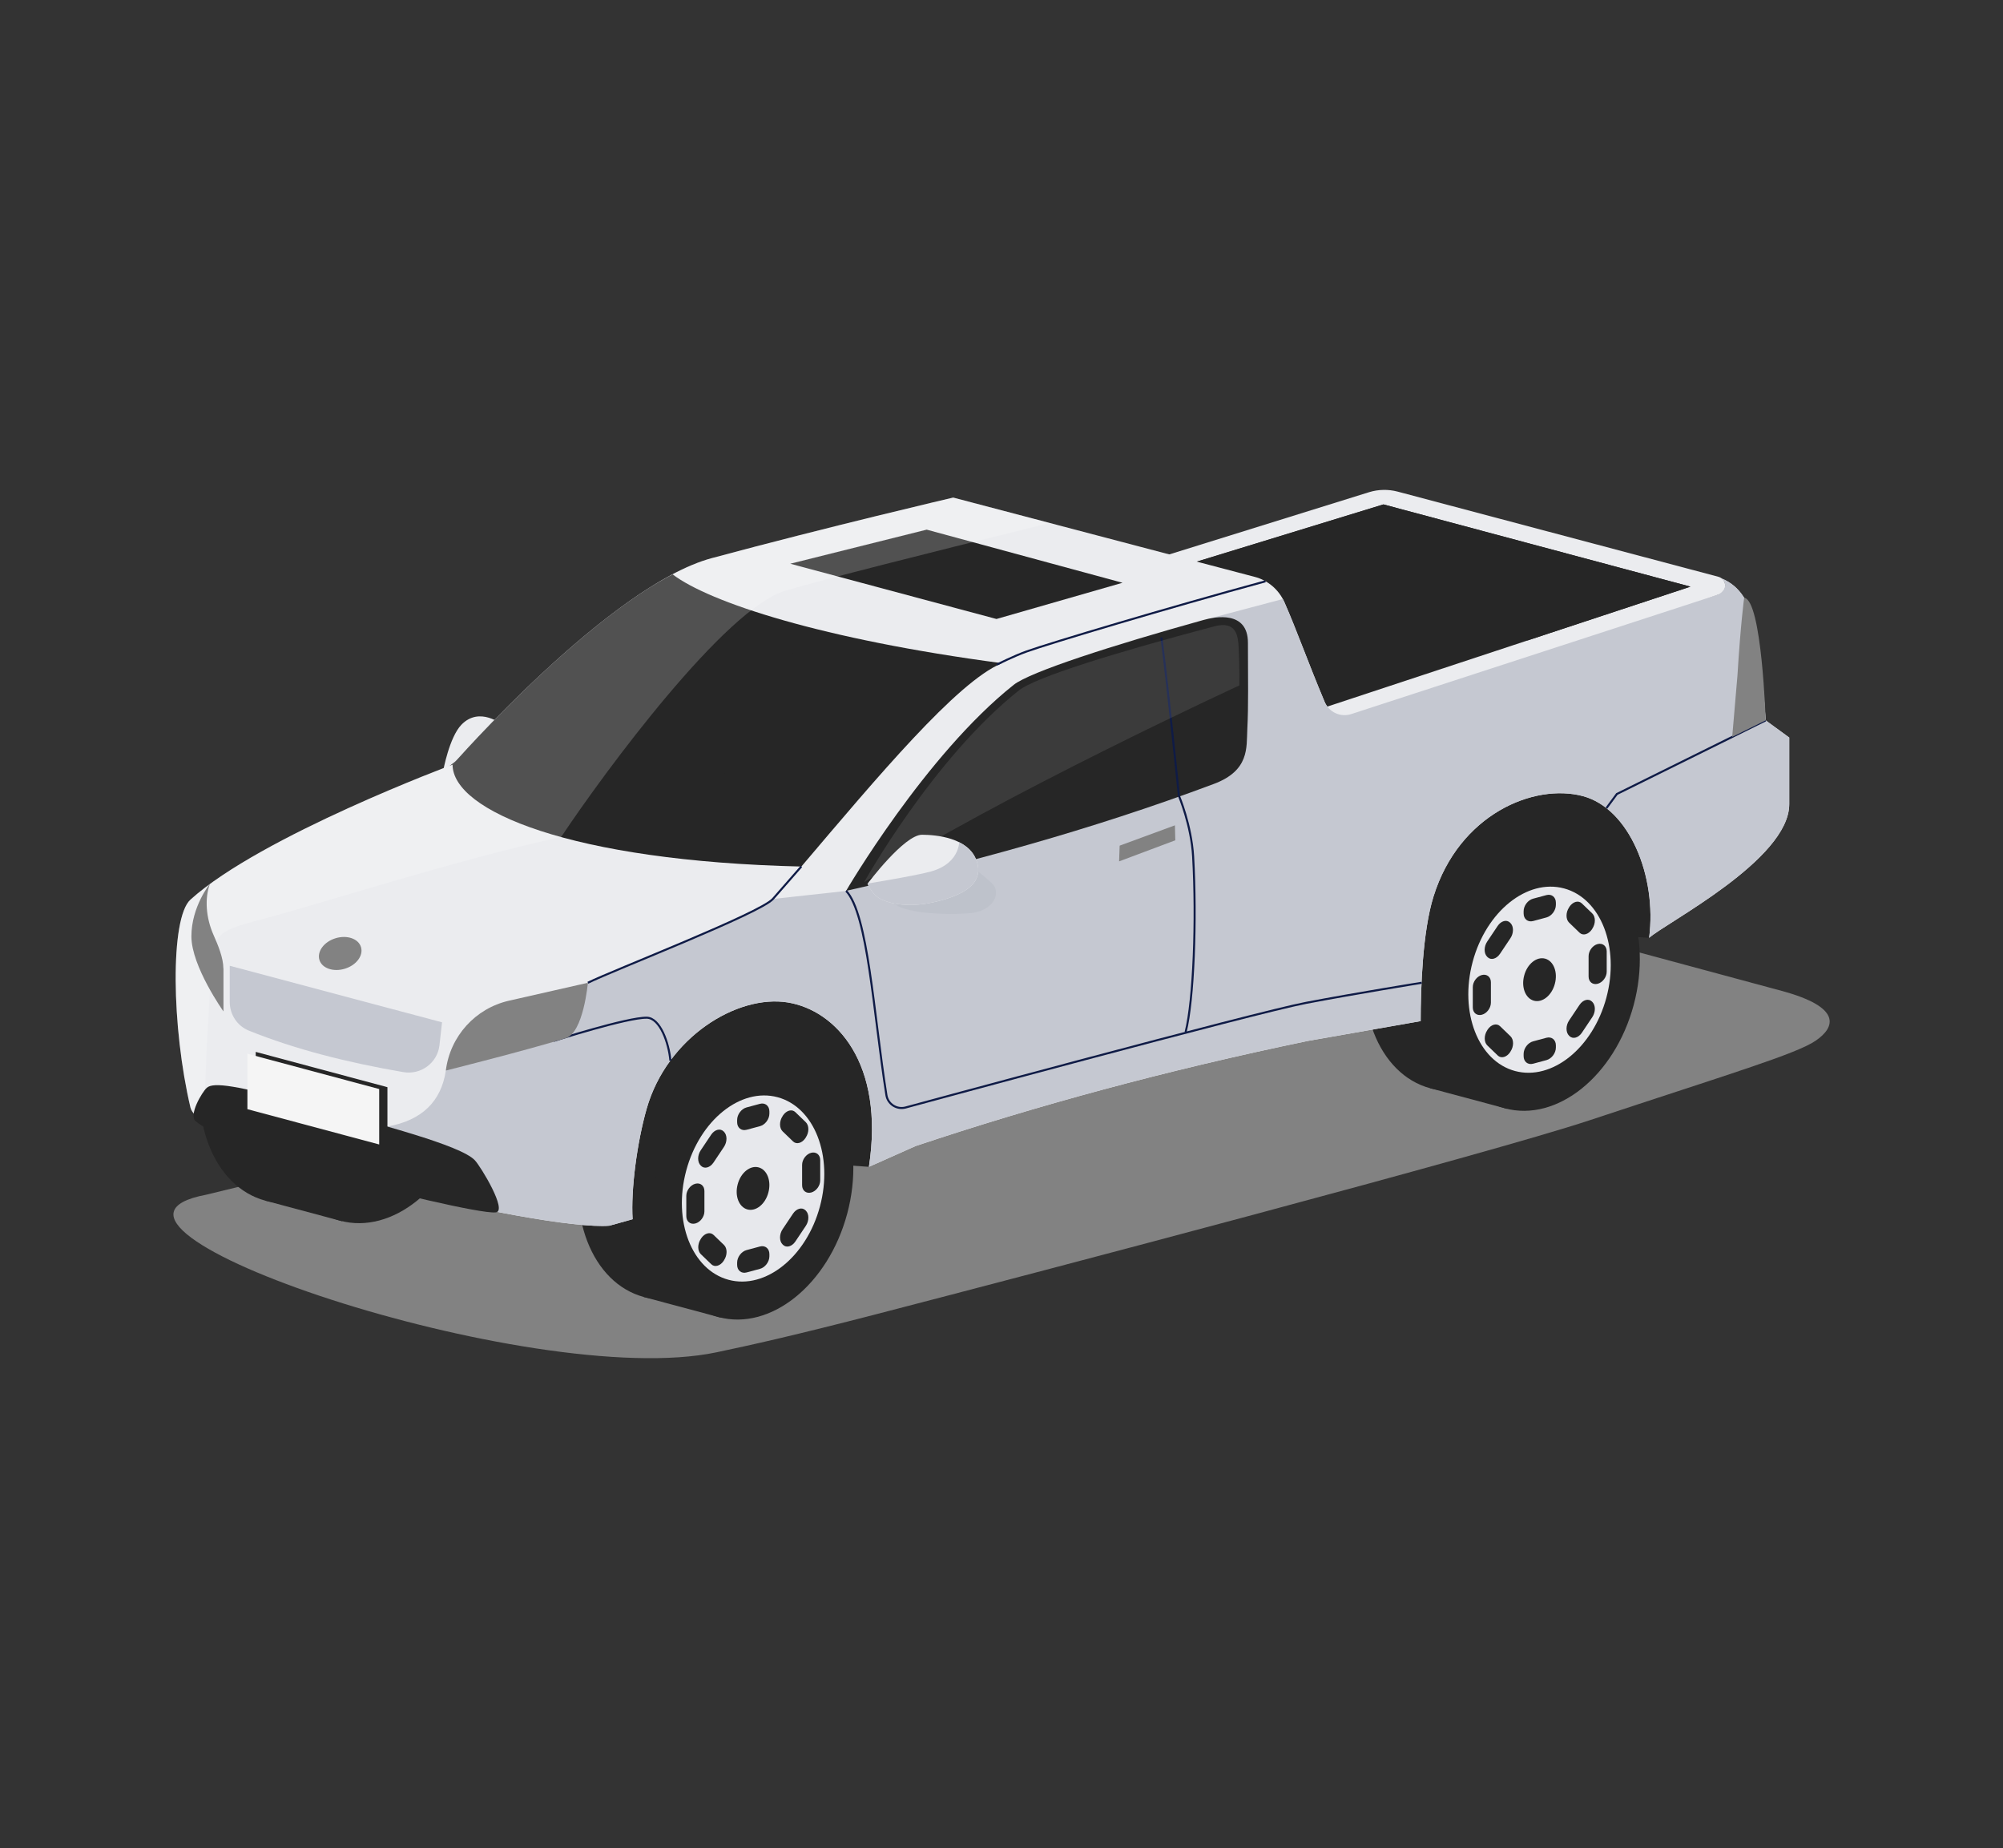 <?xml version="1.0" encoding="UTF-8"?>
<svg id="a" data-name="Layer 1" xmlns="http://www.w3.org/2000/svg" xmlns:xlink="http://www.w3.org/1999/xlink" viewBox="0 0 216.73 200">
  <rect x="0" y="0" width="216.73" height="200" fill="#333333" stroke="none"/>
  <defs>
    <style>
      .d {
        opacity: .1;
      }

      .d, .e {
        fill: #fff;
      }

      .f {
        fill: #ebecef;
      }

      .g {
        fill: #f5f5f5;
      }

      .h {
        fill: #e7e8ec;
      }

      .i {
        fill: #bec2cb;
      }

      .j {
        fill: #c5c8d1;
      }

      .k {
        fill: #262626;
      }

      .l {
        fill: #828282;
      }

      .m {
        fill: none;
        stroke: #0f1b46;
        stroke-miterlimit: 10;
        stroke-width: .22px;
      }

      .e {
        opacity: .2;
      }

      .n {
        clip-path: url(#b);
      }

      .o {
        clip-path: url(#c);
      }
    </style>
    <clipPath id="b">
      <path class="f" d="m193.61,79.83l-2.56-1.87c-.61-8.26-.81-13.73-4.75-15.35.59.56.49,1.13-.27,1.7l-39.82,12.97c-1.16.38-2.41-.2-2.88-1.32-1.83-4.35-2.99-7.69-4.36-10.8-.6-1.35-1.78-2.36-3.21-2.73l-32.62-8.58s-13.45,3.14-26.11,6.55c-11.09,2.98-28.05,22.35-28.05,22.35,0,0-20.75,7.73-28.37,14.61-2.23,2.01-2.04,13.89,0,22.51,1.08,4.58,38.02,13.39,45.33,12.78l2.51-.7c-.2-3.18.48-8.32,1.52-11.96,2.21-7.74,9.81-12.39,15.27-11.5,5.2.85,10.5,6.55,8.78,17.79l5.05-2.25c12.96-4.34,27.02-8.18,42.46-11.38l12.19-2.14c0-3.51.2-9.69,1.39-13.49,2.77-8.9,10.87-12.28,16.17-10.86,5,1.34,8.02,8.65,7.16,15.34,1.73-1.59,15.16-8.44,15.16-14.47,0-1.88,0-7.2,0-7.2Z"/>
    </clipPath>
    <clipPath id="c">
      <path class="f" d="m93.87,95.64s3.98-5.32,5.91-5.3c1.5.01,5.01.3,5.89,2.82.88,2.52-1.54,3.78-4.64,4.48-3.1.7-5.24.02-6.01-.51-.77-.53-1.15-1.49-1.15-1.49Z"/>
    </clipPath>
  </defs>
  <path class="f" d="m54.35,78.44l-6.4,5s.66-3.64,1.97-5c1.97-2.05,4.44,0,4.44,0Z"/>
  <path class="f" d="m186.03,64.31l-41.5,14.77-40.1-12.2,43.73-13.62c.99-.3,2.05-.32,3.05-.06l34.72,9.22c.93.25,1,1.54.1,1.88Z"/>
  <polygon class="k" points="125.26 62.08 149.69 54.59 182.91 63.49 141.74 77.09 125.26 62.08"/>
  <polygon class="k" points="149.69 54.59 150.31 64.83 165.29 69.31 182.91 63.49 149.69 54.59"/>
  <polygon class="k" points="150.31 64.83 149.69 54.59 125.26 62.08 133.96 69.93 150.31 64.83"/>
  <path class="l" d="m166.25,100.08c-6.58-1.78-17.36-1.78-23.94,0l-120.01,29.22c-17.6,3.3,35.23,21.27,55.24,17.05,3.75-.79,8.35-1.81,17.35-4.14,17.9-4.64,66.11-17.32,77.14-20.98,15.08-5,22.32-7.16,24.43-8.6,2.11-1.44,2.91-3.61-3.67-5.39l-26.53-7.16Z"/>
  <polygon class="k" points="178.45 101.5 155.18 99.87 98.98 117 94.03 126.28 72.08 124.72 73.9 109.1 168.24 82.82 180.56 89.39 178.45 101.5"/>
  <g>
    <g>
      <ellipse class="k" cx="32.45" cy="116.02" rx="14.41" ry="10.55" transform="translate(-88.02 117.34) rotate(-75)"/>
      <rect class="k" x="32.3" y="102.72" width="8.6" height="28.82" transform="translate(41.64 239.75) rotate(-165)"/>
    </g>
    <ellipse class="k" cx="40.53" cy="118.19" rx="14.41" ry="10.55" transform="translate(-84.12 126.75) rotate(-75)"/>
  </g>
  <g>
    <ellipse class="k" cx="158.5" cy="103.86" rx="14.41" ry="10.55" transform="translate(17.15 230.08) rotate(-75)"/>
    <rect class="k" x="158.35" y="90.57" width="8.6" height="28.82" transform="translate(292.58 248.47) rotate(-165)"/>
  </g>
  <g>
    <ellipse class="k" cx="73.4" cy="126.45" rx="14.41" ry="10.55" transform="translate(-67.74 164.62) rotate(-75)"/>
    <rect class="k" x="73.25" y="113.16" width="8.6" height="28.82" transform="translate(119.44 270.86) rotate(-165)"/>
  </g>
  <g>
    <path class="f" d="m193.61,79.83l-2.56-1.87c-.61-8.26-.81-13.73-4.75-15.35.59.56.49,1.13-.27,1.7l-39.82,12.97c-1.16.38-2.41-.2-2.88-1.32-1.83-4.35-2.99-7.69-4.36-10.8-.6-1.35-1.78-2.36-3.21-2.73l-32.62-8.58s-13.45,3.14-26.11,6.55c-11.09,2.98-28.05,22.35-28.05,22.35,0,0-20.75,7.73-28.37,14.61-2.23,2.01-2.04,13.89,0,22.51,1.08,4.58,38.02,13.39,45.33,12.78l2.51-.7c-.2-3.18.48-8.32,1.52-11.96,2.21-7.74,9.81-12.39,15.27-11.5,5.2.85,10.5,6.55,8.78,17.79l5.05-2.25c12.96-4.34,27.02-8.18,42.46-11.38l12.19-2.14c0-3.51.2-9.69,1.39-13.49,2.77-8.9,10.87-12.28,16.17-10.86,5,1.34,8.02,8.65,7.16,15.34,1.73-1.59,15.16-8.44,15.16-14.47,0-1.88,0-7.2,0-7.2Z"/>
    <g class="n">
      <path class="k" d="m108.39,71.77c-19.42-2.57-31.63-6.58-35.61-9.61-7.01,3.71-14.35,10.12-23.81,20.59,0,5,12.78,10.45,37.74,11.03,8.23-9.69,16.82-19.97,21.68-22Z"/>
      <path class="k" d="m50.43,82.74c4.63,5.42,17.84,7.84,37.86,9.16,0,0,3.73-5.12-11.96-8.71-16.73-3.82-25.9-.45-25.9-.45Z"/>
      <polygon class="k" points="74.3 70.86 83.03 73.2 86.35 70.17 77.61 67.83 74.3 70.86"/>
      <polygon class="k" points="107.82 66.99 85.51 61.01 100.27 57.32 121.46 63.07 107.82 66.99"/>
      <path class="j" d="m16.61,118.51c.65,5.15,25.31,3.41,25.31,3.41,3.75-.67,5.82-2.73,6.32-6.05l15.37-9.5c8.72-3.58,16.87-7,20.03-9.08l7.91-.87,39.79-29.61,25.03-6.64,35.66-.45,9.33,42.42-139.08,56.1-48.27-28.24,2.6-11.49Z"/>
      <path class="e" d="m22.08,121.97c.16-7.87.62-14.6.81-17.01.29-3.65.29-4.13,5.03-5.36,6.43-1.67,21.27-6.51,32.8-9.02,4.75-7.14,17.77-24.74,24.25-26.65,8.52-2.51,44.27-11.16,55.45-13.86l-8.75-3.29-58.05,10.22L10.3,100.29l2.06,19.96,9.71,1.72Z"/>
    </g>
  </g>
  <path class="l" d="m24.18,104.81v4.65s-3.47-4.88-3.47-8.12c0-3.24,2.01-5.7,2.01-5.7-.58,1.55-.46,3.66.4,5.58.46,1.04,1.05,2.45,1.05,3.59Z"/>
  <path class="l" d="m37.31,104.84c-1.24.38-2.48-.05-2.75-.96s.5-1.96,1.75-2.34c1.24-.38,2.48.05,2.75.96.28.91-.5,1.96-1.75,2.34Z"/>
  <path class="k" d="m53.64,131.21c1.31-.14-1.61-4.94-2.25-5.63-1.52-1.65-10.45-3.95-18.5-6.13-7.22-1.95-9.79-2.38-10.52-1.72-.48.43-2.03,2.98-1.17,3.64,2,1.55,6.61,3.55,13.28,5.48,7.22,2.08,17.63,4.53,19.15,4.36Z"/>
  <polygon class="l" points="121.15 91.52 127.13 89.32 127.17 90.94 121.09 93.22 121.15 91.52"/>
  <path class="k" d="m91.55,96.41c13.08-2.95,26.43-6.56,39.79-11.57,3.88-1.45,3.52-3.96,3.62-5.86.14-2.73.07-5.24.07-9.41,0-3.52-3.55-2.83-4.82-2.47-9.84,2.74-18.74,5.6-20.53,7.02-9.56,7.59-18.13,22.29-18.13,22.29Z"/>
  <polygon class="k" points="123.87 69.86 125.51 85.61 129.5 84.31 127.5 68.83 123.87 69.86"/>
  <g>
    <path class="m" d="m107.86,71.93s1.81-.92,3.21-1.42c2.5-.9,15.31-4.73,25.86-7.6"/>
    <g>
      <path class="m" d="m125.67,68.99c.75,5.8,1.89,17.13,1.89,17.13,0,0,1.35,3.19,1.54,6.58.39,6.89.06,15.55-.81,18.99"/>
      <path class="m" d="m91.55,96.41c2.37,2.52,2.95,13.15,4.36,22.1.15.98,1.12,1.6,2.07,1.35,0,0,37.8-10.27,43.36-11.33,5.57-1.06,12.49-2.17,12.49-2.17"/>
      <path class="m" d="m59.91,112.65s7.97-2.55,10.08-2.51c1.43.03,2.38,2.72,2.55,4.65"/>
      <path class="m" d="m86.71,93.77s-2.06,2.36-3.07,3.51c-1.38,1.56-17.33,7.74-20.03,9.08"/>
      <polyline class="m" points="191.05 77.96 174.95 85.93 173.82 87.46"/>
    </g>
  </g>
  <path class="d" d="m93.5,95.47c14.98-9.5,40.6-21.29,40.6-21.29,0,0,.04-1.92-.07-4.02-.07-1.29-.19-3.02-2.66-2.37-10.67,2.83-19.31,5.49-21.12,6.93-9.31,7.39-16.75,20.76-16.75,20.76Z"/>
  <g>
    <path class="i" d="m96.04,96.54s-.71.03.68,1.23c1.51,1.3,7.16,1.25,8.62,1.01,2.34-.39,2.96-2.29,2-3.18-1.99-1.83-4.25-3.35-5.06-3.32-.82.03-6.23,4.26-6.23,4.26Z"/>
    <g>
      <path class="f" d="m93.87,95.64s3.98-5.32,5.91-5.3c1.5.01,5.01.3,5.89,2.82.88,2.52-1.54,3.78-4.64,4.48-3.1.7-5.24.02-6.01-.51-.77-.53-1.15-1.49-1.15-1.49Z"/>
      <g class="o">
        <path class="j" d="m103.8,90.68s.34,2.71-3.12,3.65c-1.8.49-7.51,1.41-7.51,1.41l1.48,3.22,11.55.64,1.34-6.18-2.2-3.64-1.53.9Z"/>
      </g>
    </g>
  </g>
  <path class="l" d="m55.07,108.3l8.54-1.94s-.47,5.4-2.4,6c-4.34,1.34-12.97,3.5-12.97,3.5h0c.46-3.71,3.19-6.73,6.83-7.56Z"/>
  <path class="l" d="m188.72,64.71s-.39,2.88-.72,8.36l-.57,6.68,3.62-1.79s-.41-13.03-2.32-13.26Z"/>
  <g>
    <polygon class="k" points="27.67 119.84 41.92 123.66 41.92 117.66 27.67 113.84 27.67 119.84"/>
    <polygon class="g" points="26.77 120.04 41.03 123.86 41.03 117.86 26.77 114.04 26.77 120.04"/>
  </g>
  <path class="j" d="m26.93,111.54c5,2.02,10.64,3.45,16.72,4.49,1.89.32,3.67-.99,3.9-2.89l.28-2.5-22.97-6.12v3.92c0,1.36.81,2.59,2.07,3.1Z"/>
  <g>
    <path class="k" d="m71.29,125.89c-2.06,7.69.83,15.14,6.46,16.65,5.63,1.51,11.86-3.5,13.92-11.19,2.06-7.69-.83-15.14-6.46-16.65-5.63-1.51-11.86,3.5-13.92,11.19Z"/>
    <ellipse class="h" cx="81.48" cy="128.62" rx="10.23" ry="7.49" transform="translate(-63.84 174.04) rotate(-75)"/>
    <path class="k" d="m79.82,128.17c-.34,1.26.14,2.47,1.05,2.72.92.25,1.94-.57,2.27-1.83.34-1.26-.14-2.47-1.05-2.72-.92-.25-1.94.57-2.27,1.83Z"/>
    <g>
      <path class="k" d="m82.23,121.88l-1.45.39c-.56.15-1.02-.22-1.02-.82v-.24c0-.6.46-1.21,1.02-1.36l1.45-.39c.56-.15,1.02.22,1.02.82v.24c0,.6-.46,1.21-1.02,1.36Z"/>
      <path class="k" d="m82.23,137.32l-1.45.39c-.56.15-1.02-.22-1.02-.82v-.24c0-.6.46-1.21,1.02-1.36l1.45-.39c.56-.15,1.02.22,1.02.82v.24c0,.6-.46,1.21-1.02,1.36Z"/>
      <path class="k" d="m76.22,128.9v2.2c0,.58-.44,1.17-.98,1.31h0c-.54.14-.98-.21-.98-.79v-2.2c0-.58.44-1.17.98-1.31h0c.54-.14.98.21.98.79Z"/>
      <path class="k" d="m88.75,125.55v2.2c0,.58-.44,1.17-.98,1.31h0c-.54.14-.98-.21-.98-.79v-2.2c0-.58.44-1.17.98-1.31h0c.54-.14.98.21.98.79Z"/>
      <path class="k" d="m77.21,133.65l1.13,1.09c.37.36.37,1.1,0,1.65l-.04.07c-.37.55-.97.72-1.34.36l-1.13-1.09c-.37-.36-.37-1.1,0-1.65l.04-.07c.37-.55.97-.72,1.34-.36Z"/>
      <path class="k" d="m86.06,120.36l1.13,1.09c.37.36.37,1.1,0,1.65l-.04.07c-.37.55-.97.72-1.34.36l-1.13-1.09c-.37-.36-.37-1.1,0-1.65l.04-.07c.37-.55.97-.72,1.34-.36Z"/>
      <path class="k" d="m84.68,133.03l1.13-1.69c.37-.55.97-.72,1.34-.36l.04.04c.37.36.37,1.1,0,1.65l-1.13,1.69c-.37.55-.97.72-1.34.36l-.04-.04c-.37-.36-.37-1.1,0-1.65Z"/>
      <path class="k" d="m75.82,124.49l1.13-1.69c.37-.55.97-.72,1.34-.36l.04.04c.37.36.37,1.1,0,1.65l-1.13,1.69c-.37.55-.97.72-1.34.36l-.04-.04c-.37-.36-.37-1.1,0-1.65Z"/>
    </g>
  </g>
  <g>
    <path class="k" d="m156.39,103.3c-2.06,7.69.83,15.14,6.46,16.65,5.63,1.51,11.86-3.5,13.92-11.19,2.06-7.69-.83-15.14-6.46-16.65-5.63-1.51-11.86,3.5-13.92,11.19Z"/>
    <ellipse class="h" cx="166.58" cy="106.03" rx="10.23" ry="7.49" transform="translate(21.05 239.49) rotate(-75)"/>
    <path class="k" d="m164.92,105.58c-.34,1.26.14,2.47,1.05,2.72.92.25,1.94-.57,2.27-1.83.34-1.26-.14-2.47-1.05-2.72-.92-.25-1.94.57-2.27,1.83Z"/>
    <g>
      <path class="k" d="m167.33,99.29l-1.45.39c-.56.15-1.02-.22-1.02-.82v-.24c0-.6.46-1.21,1.02-1.36l1.45-.39c.56-.15,1.02.22,1.02.82v.24c0,.6-.46,1.21-1.02,1.36Z"/>
      <path class="k" d="m167.33,114.73l-1.45.39c-.56.15-1.02-.22-1.02-.82v-.24c0-.6.46-1.21,1.02-1.36l1.45-.39c.56-.15,1.02.22,1.02.82v.24c0,.6-.46,1.21-1.02,1.36Z"/>
      <path class="k" d="m161.32,106.31v2.2c0,.58-.44,1.17-.98,1.31h0c-.54.14-.98-.21-.98-.79v-2.2c0-.58.44-1.17.98-1.31h0c.54-.14.98.21.98.79Z"/>
      <path class="k" d="m173.85,102.96v2.2c0,.58-.44,1.17-.98,1.31h0c-.54.14-.98-.21-.98-.79v-2.2c0-.58.44-1.17.98-1.31h0c.54-.14.98.21.98.79Z"/>
      <path class="k" d="m162.31,111.06l1.13,1.09c.37.36.37,1.1,0,1.65l-.04.07c-.37.55-.97.72-1.34.36l-1.13-1.09c-.37-.36-.37-1.1,0-1.65l.04-.07c.37-.55.97-.72,1.34-.36Z"/>
      <path class="k" d="m171.16,97.77l1.13,1.09c.37.36.37,1.1,0,1.65l-.04.07c-.37.55-.97.72-1.34.36l-1.13-1.09c-.37-.36-.37-1.1,0-1.65l.04-.07c.37-.55.97-.72,1.34-.36Z"/>
      <path class="k" d="m169.78,110.44l1.13-1.69c.37-.55.97-.72,1.34-.36l.04.04c.37.36.37,1.1,0,1.65l-1.13,1.69c-.37.55-.97.72-1.34.36l-.04-.04c-.37-.36-.37-1.1,0-1.65Z"/>
      <path class="k" d="m160.92,101.9l1.13-1.69c.37-.55.97-.72,1.34-.36l.04.04c.37.36.37,1.1,0,1.65l-1.13,1.69c-.37.55-.97.72-1.34.36l-.04-.04c-.37-.36-.37-1.1,0-1.65Z"/>
    </g>
  </g>
</svg>